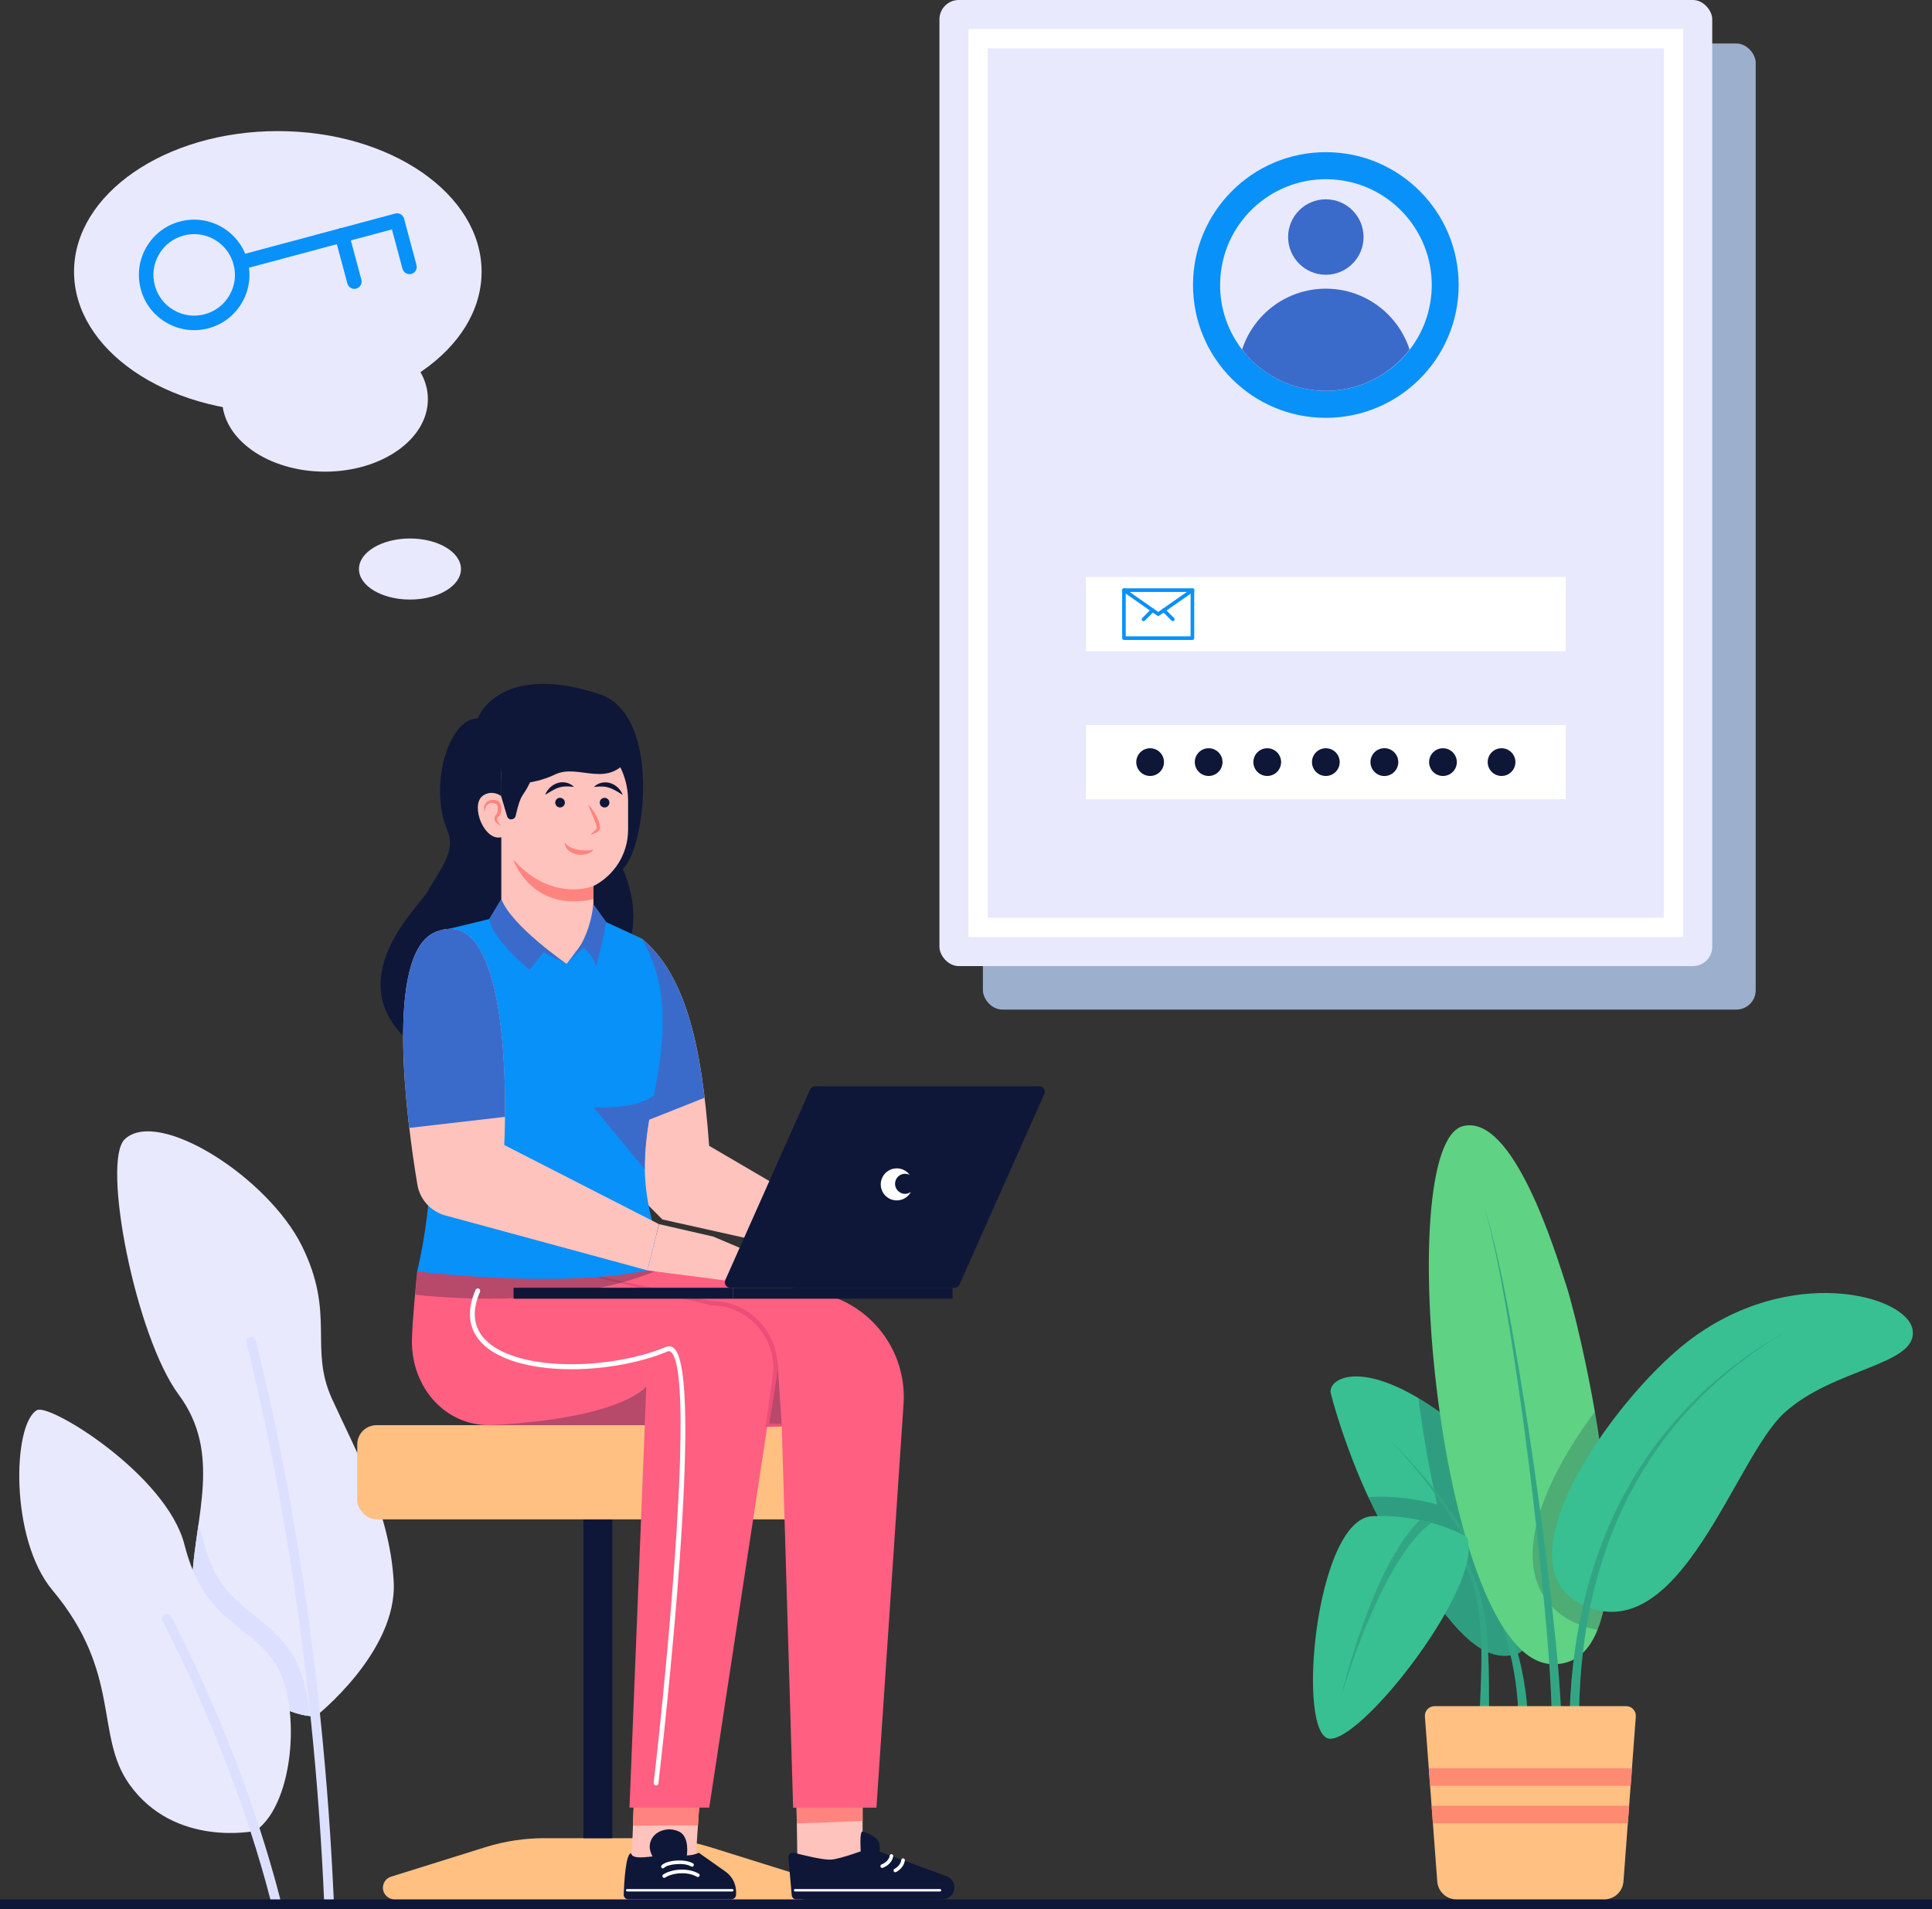 <?xml version="1.0" encoding="UTF-8"?>
<svg id="Layer_2" data-name="Layer 2" xmlns="http://www.w3.org/2000/svg" width="400" height="395.21" xmlns:xlink="http://www.w3.org/1999/xlink" viewBox="0 0 400 395.21">
  <rect x="0" y="0" width="400" height="395.21" fill="#333333" stroke="none"/>
  <defs>
    <style>
      .cls-1, .cls-2 {
        fill: none;
      }

      .cls-3 {
        fill: #e8e9fd;
      }

      .cls-4 {
        fill: #fff;
      }

      .cls-5 {
        fill: #ffc082;
      }

      .cls-6 {
        fill: #ffc3bd;
      }

      .cls-7 {
        fill: #ed4e77;
      }

      .cls-8 {
        fill: #ff8a72;
      }

      .cls-9 {
        fill: #ff5f81;
      }

      .cls-10 {
        fill: #ff847f;
      }

      .cls-11 {
        fill: #9cafcd;
      }

      .cls-12 {
        fill: #dce0fe;
      }

      .cls-13, .cls-14, .cls-15, .cls-16 {
        fill: #0e1738;
      }

      .cls-17 {
        fill: #0891f9;
      }

      .cls-18 {
        fill: #38c092;
      }

      .cls-19 {
        fill: #3a6bca;
      }

      .cls-20 {
        fill: #5fd284;
      }

      .cls-14 {
        opacity: .15;
      }

      .cls-15 {
        opacity: .2;
      }

      .cls-2 {
        clip-path: url(#clippath);
      }

      .cls-16 {
        opacity: .3;
      }
    </style>
    <clipPath id="clippath">
      <path class="cls-1" d="m274.5,80.91c-12.08,0-21.91-9.83-21.91-21.91s9.83-21.91,21.91-21.91,21.91,9.83,21.91,21.91-9.83,21.91-21.91,21.91Z"/>
    </clipPath>
  </defs>
  <g id="Layer_1-2" data-name="Layer 1">
    <g>
      <rect class="cls-13" y="393.21" width="400" height="2"/>
      <g>
        <g>
          <g>
            <g>
              <path class="cls-3" d="m65.33,355.36c-10.32-.24-26.15-14.24-25.55-28.25.56-13.06,6.23-26.24-2.77-38.37-9-12.13-16.01-48.38-11.17-52.91,7-6.55,29.67,7.95,36.67,22.11,7,14.17,1.42,21.05,6.21,31.61,4.79,10.56,11.97,23.26,12.79,37.85.81,14.6-16.18,27.95-16.18,27.95Z"/>
              <path class="cls-12" d="m64.1,355.27c-.36-5.12-1.62-10.29-4.39-13.99-2.35-3.15-4.9-5.17-7.37-7.13-4.28-3.39-7.98-6.32-10.28-15.36-.25-.99-.59-1.98-1-2.97-.54,3.76-1.12,7.53-1.28,11.29-.58,13.47,14.02,26.92,24.32,28.15Z"/>
            </g>
            <path class="cls-12" d="m69.1,393.21h-2.01c-.48-10.98-1.34-23.83-2.81-37.92-2.41-23.3-6.47-50.01-13.24-77.26-.13-.54.2-1.08.73-1.21.54-.14,1.08.19,1.21.73,6.75,27.16,10.82,53.78,13.25,77.06,1.5,14.36,2.37,27.44,2.87,38.6Z"/>
          </g>
          <g>
            <path class="cls-3" d="m52.9,379.02c8.28-5.73,9.61-27.31,3.61-35.36-6-8.04-14.32-8.23-18.32-23.89-3.68-14.41-27.91-29.33-30.54-27.84-5.05,2.85-5.66,26.67,3.2,37.26,14.42,17.23,8.72,30.04,15.92,40.18,9.42,13.25,26.14,9.65,26.14,9.65Z"/>
            <path class="cls-12" d="m58.04,393.21h-2.06c-1.25-4.82-2.64-9.52-4.11-14.02-7.99-24.56-18.07-43.29-18.23-43.6-.27-.49-.09-1.09.4-1.36.48-.26,1.09-.08,1.35.4.17.31,10.27,19.08,18.32,43.76,1.54,4.75,3.02,9.72,4.33,14.82Z"/>
          </g>
        </g>
        <g>
          <g>
            <g>
              <g>
                <path class="cls-18" d="m314.33,342.28c4.73-1.68,8.22-30.08-11.41-46.24-19.63-16.15-28.13-10.81-27.4-7.65s6.31,22.34,14.82,33.76c8.5,11.42,15.21,23.25,24,20.13Z"/>
                <path class="cls-15" d="m302.92,296.05c-3.42-2.81-6.49-4.96-9.25-6.6.75,5.85,1.98,13.8,3.87,21.99-3.19-.88-7.19-1.59-11.86-1.59-.53,0-1.07,0-1.62.03-.26,0-.51.05-.76.08,2.02,4.34,4.39,8.65,7.03,12.2,7.98,10.72,14.39,21.81,22.42,20.53.55,2.39.96,4.8,1.24,7.23.59-.2,1.17-.39,1.75-.57-.36-2.38-.85-4.73-1.46-7.05.02,0,.03,0,.05-.02,4.73-1.68,8.22-30.08-11.41-46.24Z"/>
              </g>
              <g>
                <path class="cls-18" d="m314.36,356.17c0-5.35-.82-10.75-2.23-15.98-1.4-5.24-3.32-10.35-5.66-15.27-2.34-4.91-5.08-9.66-8.24-14.11-3.14-4.47-6.65-8.68-10.43-12.64,3.9,3.84,7.54,7.96,10.83,12.35,3.31,4.38,6.21,9.07,8.73,13.96,2.51,4.9,4.62,10.01,6.2,15.31,1.6,5.29,2.62,10.78,2.78,16.38h-2Z"/>
                <path class="cls-14" d="m314.36,356.17c0-5.35-.82-10.75-2.23-15.98-1.4-5.24-3.32-10.35-5.66-15.27-2.34-4.91-5.08-9.66-8.24-14.11-3.14-4.47-6.65-8.68-10.43-12.64,3.9,3.84,7.54,7.96,10.83,12.35,3.31,4.38,6.21,9.07,8.73,13.96,2.51,4.9,4.62,10.01,6.2,15.31,1.6,5.29,2.62,10.78,2.78,16.38.02.55-.42,1.01-.97,1.03-.55.02-1.01-.42-1.03-.97,0,0,0-.02,0-.03v-.03Z"/>
              </g>
            </g>
            <g>
              <g>
                <path class="cls-20" d="m302.92,233.12c-15.02,3.72-4.9,110.16,18.22,111.38,23.11,1.22,6.16-69.11,3.2-78.2-2.36-7.25-11.01-35.76-21.41-33.18Z"/>
                <path class="cls-15" d="m317.49,324.46c.77,5.55,4.03,9.65,9.42,11.84,1.27.52,2.56.88,3.84,1.1,4.04-10.1,2.22-29.17-.55-45.15-7.76,10.41-14.02,22.72-12.71,32.21Z"/>
              </g>
              <g>
                <path class="cls-18" d="m321.31,357.13c-.1-8.94-.92-17.97-1.76-26.94-.87-8.98-1.88-17.96-2.99-26.92-1.13-8.96-2.38-17.91-3.8-26.82-.36-2.23-.71-4.46-1.12-6.68-.4-2.22-.77-4.45-1.23-6.66-.43-2.22-.87-4.43-1.4-6.63-.46-2.21-1.1-4.38-1.7-6.56.64,2.17,1.32,4.32,1.82,6.53.57,2.19,1.05,4.4,1.52,6.61.5,2.2.91,4.43,1.35,6.64.45,2.22.84,4.44,1.24,6.66,1.59,8.9,3.01,17.83,4.3,26.77,1.28,8.95,2.46,17.91,3.5,26.9,1,9,2,17.97,2.26,27.1h-2Z"/>
                <path class="cls-14" d="m321.31,357.13c-.1-8.94-.92-17.97-1.76-26.94-.87-8.98-1.88-17.96-2.99-26.92-1.13-8.96-2.38-17.91-3.8-26.82-.36-2.23-.71-4.46-1.12-6.68-.4-2.22-.77-4.45-1.23-6.66-.43-2.22-.87-4.43-1.4-6.63-.46-2.21-1.1-4.38-1.7-6.56.64,2.17,1.32,4.32,1.82,6.53.57,2.19,1.05,4.4,1.52,6.61.5,2.2.91,4.43,1.35,6.64.45,2.22.84,4.44,1.24,6.66,1.59,8.9,3.01,17.83,4.3,26.77,1.28,8.95,2.46,17.91,3.5,26.9,1,9,2,17.97,2.26,27.1.02.55-.42,1.01-.97,1.03-.55.02-1.01-.42-1.03-.97,0,0,0,0,0-.01v-.05Z"/>
              </g>
            </g>
            <g>
              <path class="cls-18" d="m328.42,332.6c19.71,8.01,30.76-30.72,40.96-40.07,10.2-9.35,27.61-9.86,26.62-17.14-.99-7.27-25.65-13.95-46.77,2.49-15.25,11.87-40.24,46.82-20.81,54.72Z"/>
              <g>
                <path class="cls-18" d="m324.9,357.13c.14-8.22.98-16.44,2.79-24.46,1.8-8.01,4.58-15.82,8.45-23.06,3.86-7.24,8.79-13.9,14.59-19.67,5.8-5.77,12.45-10.66,19.62-14.55-7.09,4.04-13.62,9.05-19.26,14.9-5.65,5.85-10.4,12.54-14.06,19.78-3.67,7.23-6.26,14.99-7.87,22.92-1.62,7.94-2.27,16.04-2.25,24.14h-2Z"/>
                <path class="cls-14" d="m324.9,357.13c.14-8.22.98-16.44,2.79-24.46,1.8-8.01,4.58-15.82,8.45-23.06,3.86-7.24,8.79-13.9,14.59-19.67,5.8-5.77,12.45-10.66,19.62-14.55-7.09,4.04-13.62,9.05-19.26,14.9-5.65,5.85-10.4,12.54-14.06,19.78-3.67,7.23-6.26,14.99-7.87,22.92-1.62,7.94-2.27,16.04-2.25,24.14h0c0,.57-.45,1.02-1,1.02-.55,0-1-.45-1-1,0,0,0-.02,0-.02Z"/>
              </g>
            </g>
            <g>
              <g>
                <path class="cls-18" d="m306.31,356.17c.1-3.79.33-7.53.39-11.27.06-3.74-.01-7.47-.51-11.16-.5-3.67-1.41-7.35-3.28-10.56-.93-1.6-2.12-3.06-3.56-4.25-1.44-1.19-3.12-2.08-4.9-2.67,1.81.52,3.54,1.33,5.06,2.48,1.52,1.14,2.8,2.58,3.83,4.18,2.07,3.22,3.17,6.95,3.85,10.67,1.34,7.49,1,15.14,1.13,22.59h-2Z"/>
                <path class="cls-14" d="m306.31,356.17c.1-3.79.33-7.53.39-11.27.06-3.74-.01-7.47-.51-11.16-.5-3.67-1.41-7.35-3.28-10.56-.93-1.6-2.12-3.06-3.56-4.25-1.44-1.19-3.12-2.08-4.9-2.67,1.81.52,3.54,1.33,5.06,2.48,1.52,1.14,2.8,2.58,3.83,4.18,2.07,3.22,3.17,6.95,3.85,10.67,1.34,7.49,1,15.14,1.13,22.59h-2Z"/>
              </g>
              <g>
                <path class="cls-18" d="m303.7,318.21c3.75,9.5-20.95,41.5-28.22,41.75-7.28.25-3.28-45.67,8.72-46.09,12-.41,19.5,4.34,19.5,4.34Z"/>
                <g>
                  <path class="cls-18" d="m296.34,315.24c-2.61,1.92-4.66,4.7-6.5,7.53-1.85,2.88-3.47,5.95-4.92,9.1-1.45,3.14-2.79,6.35-3.99,9.61-1.2,3.26-2.33,6.56-3.31,9.9.82-3.39,1.79-6.74,2.84-10.06,1.05-3.33,2.23-6.61,3.55-9.85,1.3-3.25,2.79-6.43,4.55-9.49,1.52-2.58,3.18-5.15,5.42-7.3.84.17,1.62.36,2.36.56Z"/>
                  <path class="cls-14" d="m296.34,315.24c-2.61,1.92-4.66,4.7-6.5,7.53-1.85,2.88-3.47,5.95-4.92,9.1-1.45,3.14-2.79,6.35-3.99,9.61-1.2,3.26-2.33,6.56-3.31,9.9.82-3.39,1.79-6.74,2.84-10.06,1.05-3.33,2.23-6.61,3.55-9.85,1.3-3.25,2.79-6.43,4.55-9.49,1.52-2.58,3.18-5.15,5.42-7.3.84.17,1.62.36,2.36.56Z"/>
                </g>
              </g>
            </g>
          </g>
          <g>
            <path class="cls-5" d="m332.14,393.21h-30.58c-2.09,0-3.83-1.61-3.99-3.7l-2.56-34.15c-.09-1.16.83-2.15,1.99-2.15h39.69c1.16,0,2.08.99,1.99,2.15l-2.56,34.15c-.16,2.09-1.9,3.7-3.99,3.7Z"/>
            <polygon class="cls-8" points="295.82 366.07 337.89 366.07 337.62 369.71 296.09 369.71 295.82 366.07"/>
            <polygon class="cls-8" points="296.4 373.82 337.31 373.82 337.03 377.46 296.67 377.46 296.4 373.82"/>
          </g>
        </g>
      </g>
      <g>
        <rect class="cls-11" x="203.5" y="9" width="160" height="200" rx="4" ry="4"/>
        <g>
          <g>
            <rect class="cls-3" x="194.5" width="160" height="200" rx="4" ry="4"/>
            <path class="cls-4" d="m200.5,194V6h148v188h-148Zm144-4V10h-140v180h140Z"/>
          </g>
          <g>
            <g>
              <g>
                <circle class="cls-17" cx="274.5" cy="59" r="27.5"/>
                <circle class="cls-3" cx="274.5" cy="59" r="21.91" transform="translate(196.09 328.6) rotate(-85.91)"/>
              </g>
              <g class="cls-2">
                <g>
                  <circle class="cls-19" cx="274.5" cy="49.07" r="7.81"/>
                  <circle class="cls-19" cx="274.5" cy="77.98" r="18.22"/>
                </g>
              </g>
            </g>
            <g>
              <rect class="cls-4" x="224.83" y="119.46" width="99.33" height="15.36"/>
              <path class="cls-17" d="m246.88,132.48h-14.18c-.21,0-.37-.17-.37-.38v-9.93c0-.21.17-.38.37-.38h14.18c.21,0,.37.17.37.38v9.93c0,.21-.17.38-.37.38Zm-13.81-.75h13.43v-9.18h-13.43v9.18Z"/>
              <path class="cls-17" d="m239.79,127.51c-.08,0-.15-.02-.21-.07l-7.09-4.96c-.17-.12-.21-.35-.09-.52.12-.17.35-.21.52-.09l6.88,4.81,6.88-4.81c.17-.12.4-.08.52.09.12.17.08.4-.09.52l-7.09,4.96c-.06.04-.14.07-.21.07Z"/>
              <path class="cls-17" d="m242.83,128.59c-.1,0-.19-.04-.27-.11l-1.88-1.89c-.15-.15-.15-.38,0-.53.15-.15.38-.15.53,0l1.88,1.89c.15.15.15.38,0,.53-.07.07-.17.11-.26.11Z"/>
              <path class="cls-17" d="m236.75,128.59c-.1,0-.19-.04-.26-.11-.15-.15-.15-.38,0-.53l1.88-1.89c.15-.15.38-.15.53,0,.15.15.15.38,0,.53l-1.88,1.89c-.07.07-.17.11-.27.11Z"/>
            </g>
            <g>
              <rect class="cls-4" x="224.83" y="150.09" width="99.33" height="15.36"/>
              <g>
                <circle class="cls-13" cx="274.5" cy="157.77" r="2.87"/>
                <circle class="cls-13" cx="286.62" cy="157.77" r="2.88"/>
                <circle class="cls-13" cx="298.75" cy="157.77" r="2.87"/>
                <circle class="cls-13" cx="310.88" cy="157.77" r="2.87"/>
                <circle class="cls-13" cx="262.37" cy="157.77" r="2.87"/>
                <circle class="cls-13" cx="250.24" cy="157.77" r="2.87"/>
                <circle class="cls-13" cx="238.12" cy="157.77" r="2.87"/>
              </g>
            </g>
          </g>
        </g>
      </g>
      <g>
        <g>
          <ellipse class="cls-3" cx="57.52" cy="56.25" rx="42.19" ry="29.11"/>
          <ellipse class="cls-3" cx="67.29" cy="82.64" rx="21.3" ry="15"/>
          <ellipse class="cls-3" cx="84.88" cy="117.8" rx="10.56" ry="6.32"/>
        </g>
        <g>
          <path class="cls-17" d="m40.18,68.35c-1.98,0-3.94-.52-5.7-1.54-2.65-1.53-4.54-3.99-5.33-6.94-.79-2.95-.39-6.03,1.14-8.68,1.53-2.65,3.99-4.54,6.95-5.33,6.09-1.63,12.38,2,14.01,8.09.79,2.95.39,6.03-1.14,8.68-1.53,2.65-3.99,4.54-6.94,5.33-.99.26-1.99.39-2.98.39Zm.02-19.88c-.72,0-1.45.09-2.18.29-2.18.58-4,1.98-5.12,3.93-1.13,1.95-1.43,4.23-.84,6.4h0c.58,2.18,1.98,4,3.93,5.12,1.95,1.13,4.23,1.43,6.4.84,2.18-.58,4-1.98,5.12-3.93,1.13-1.95,1.43-4.23.84-6.4-1.01-3.76-4.43-6.25-8.15-6.25Z"/>
          <path class="cls-17" d="m84.78,56.75c-.66,0-1.27-.44-1.45-1.11l-2.18-8.15-30.96,8.3c-.8.21-1.62-.26-1.84-1.06-.21-.8.26-1.62,1.06-1.84l32.41-8.68c.8-.21,1.62.26,1.84,1.06l2.57,9.6c.21.8-.26,1.62-1.06,1.84-.13.03-.26.05-.39.05Z"/>
          <path class="cls-17" d="m73.37,59.8c-.66,0-1.27-.44-1.45-1.11l-2.57-9.6c-.21-.8.26-1.62,1.06-1.84.8-.21,1.62.26,1.84,1.06l2.57,9.6c.21.8-.26,1.62-1.06,1.84-.13.03-.26.05-.39.05Z"/>
        </g>
      </g>
      <g>
        <g>
          <path class="cls-5" d="m147.08,382.41c-3.96-1.24-8.09-1.87-12.24-1.87h-22.13c-4.15,0-8.28.63-12.24,1.87l-19.51,6.1c-1,.31-1.68,1.24-1.68,2.29h0c0,1.33,1.08,2.4,2.4,2.4h84.2c1.33,0,2.4-1.08,2.4-2.4h0c0-1.05-.68-1.98-1.68-2.29l-19.51-6.1Z"/>
          <rect class="cls-13" x="120.78" y="314.54" width="6" height="66"/>
          <rect class="cls-5" x="73.96" y="295.04" width="99.64" height="19.5" rx="4" ry="4"/>
        </g>
        <g>
          <path class="cls-13" d="m98.93,148.71c-5.96-.04-10.27,13.82-6.28,23.25,1.92,4.53-2.03,8.6-3.99,12.42-1.67,3.25-21.67,20.83.5,34.5,5.35,3.3,21.11-5.5,35-15.52,12.09-8.72,4.78-23.46,4.78-23.46,4.81-4.44,7.97-31.94-4.78-36.18-17.4-5.79-23.88,1.58-25.24,5Z"/>
          <g>
            <path class="cls-6" d="m146.82,237.21c-1.55-21.49-5.08-35.5-13.92-42.88l-11.52,11.89,9.7,40.15,6.06,6.08,32.85,7.33,2.27-7.68-25.45-14.9Z"/>
            <path class="cls-19" d="m145.88,227.26c-1.91-15.94-5.59-26.76-12.97-32.93l-11.52,11.89,6.78,28.05,17.71-7.01Z"/>
          </g>
          <g>
            <g>
              <polygon class="cls-6" points="178.59 386.91 178.59 368.58 164.85 369.17 165.15 389.32 178.59 386.91"/>
              <polygon class="cls-10" points="178.59 376.98 178.59 368.58 164.85 369.17 164.97 377.49 178.59 376.98"/>
            </g>
            <g>
              <path class="cls-13" d="m164.89,393.21h30.24c1.37,0,2.47-1.11,2.47-2.47h0c0-1.04-.65-1.96-1.62-2.32l-15.91-5.85s-5.97,2.31-8.08,2.41c-1.62.07-5.49-.87-7.55-1.41-.65-.17-1.27.35-1.21,1.02l.69,7.75c.04.5.46.88.97.88Z"/>
              <path class="cls-13" d="m178.31,384.37c-.15-1.1-.4-5.33.28-5.21.68.12,3.06,1.12,3.43,2.38s-.25,3.38-.25,3.38l-3.46-.54Z"/>
              <g>
                <path class="cls-4" d="m182.66,386.7c-.15,0-.29-.09-.35-.23-.08-.19.01-.41.2-.49,1.56-.64,1.67-1.74,1.68-1.79.02-.2.19-.36.4-.34.2.02.36.19.34.4,0,.06-.13,1.6-2.14,2.42-.05.02-.1.03-.14.03Z"/>
                <path class="cls-4" d="m194.62,391.57h-30c-.14,0-.25-.11-.25-.25s.11-.25.25-.25h30c.14,0,.25.11.25.25s-.11.25-.25.25Z"/>
                <path class="cls-4" d="m185.37,387.6c-.14,0-.28-.08-.34-.22-.09-.19,0-.41.18-.5.01,0,1.21-.58,1.39-1.84.03-.21.22-.35.42-.32.21.03.35.22.32.42-.24,1.67-1.76,2.38-1.82,2.41-.05.02-.1.03-.15.03Z"/>
              </g>
            </g>
          </g>
          <path class="cls-16" d="m141.74,284.62l-6.66,1.26c-2.53.48-4.84-1.52-4.74-4.09l.87-22.17h7.85l2.68,25Z"/>
          <path class="cls-9" d="m138.64,261.78l-52.27,1.43s-1.09,11-1.09,14.53c0,9.37,6.69,17.31,16.05,17.31h60.52l2.36,79.17h17.25l5.61-83.54c.75-11.1-6.92-21.02-17.85-23.09l-30.59-5.8Z"/>
          <polygon class="cls-16" points="160.92 281.22 161.85 295.04 158.89 295.04 160.92 281.22"/>
          <g>
            <polygon class="cls-6" points="144.05 384.63 145.09 369.12 131.35 369.71 130.61 389.86 144.05 384.63"/>
            <polygon class="cls-10" points="144.5 377.88 145.09 369.12 131.35 369.71 131.05 377.95 144.5 377.88"/>
            <g>
              <path class="cls-13" d="m130.13,393.21h21.27c.55,0,1-.45,1-1v-.52c0-1.68-.82-3.26-2.19-4.23l-5.54-3.91c-1.92.98-4.38.4-6.45.48-3.13.11-7.28,1.22-7.55-.36-1.12,0-1.45,6.05-1.54,8.52-.02.57.43,1.03,1,1.03Z"/>
              <path class="cls-13" d="m134.67,381.3c.69-2.25,3.59-3.22,5.9-2.14s1.62,5.07,1.62,5.07l-6.19,1.3s-2.02-1.97-1.34-4.22Z"/>
              <g>
                <path class="cls-4" d="m151.62,391.57h-21.77c-.14,0-.25-.11-.25-.25s.11-.25.25-.25h21.77c.14,0,.25.11.25.25s-.11.25-.25.25Z"/>
                <path class="cls-4" d="m137.25,386.8c-.09,0-.18-.03-.25-.1-.15-.14-.17-.38-.03-.53.94-1.05,4.73-1.45,6.5-.42.18.1.24.33.13.51-.1.18-.33.24-.51.13-1.53-.9-4.89-.47-5.56.27-.07.08-.18.12-.28.12Z"/>
                <path class="cls-4" d="m137.51,388.75c-.12,0-.24-.06-.31-.17-.11-.17-.07-.41.11-.52,1.73-1.14,5.1-1.48,7.36-.18.18.1.24.33.14.51-.1.18-.33.24-.51.14-1.99-1.14-5.06-.84-6.58.16-.06.04-.13.06-.21.06Z"/>
              </g>
            </g>
          </g>
          <path class="cls-9" d="m160.41,285.07l-13.57,89.14h-16.51l3.67-91.67c.29-7.13,6.15-12.76,13.28-12.76h0c8.14,0,14.36,7.25,13.14,15.29Z"/>
          <path class="cls-7" d="m160.41,285.07c-.39,3.34-.85,6.67-1.27,10.01l-.25-.29,2.96-.04v.58l-2.96.04h-.38s.05-.38.05-.38l1.07-7.69c.19-1.28.4-2.57.47-3.8,0-1.25-.08-2.51-.44-3.71-1.28-4.83-5.55-8.75-10.54-9.41-.31-.07-.62-.09-.93-.1l-.47-.03h-.23s-.12-.02-.12-.02h-.06s-.03,0-.03,0h-.01c-.21-.02-.07,0-.12-.02l-1.89-.45-3.78-.89-7.54-1.85c-5.03-1.23-10.04-2.5-15.04-3.82,5.07,1.01,10.14,2.08,15.19,3.18l7.58,1.65,3.78.86,1.89.43s.11.01-.09,0h.02s.03,0,.03,0h.06s.12,0,.12,0h.25s.5.04.5.04c.33.01.67.03,1,.1,1.33.15,2.61.59,3.85,1.11,1.19.6,2.36,1.29,3.35,2.21.99.9,1.88,1.93,2.55,3.09.71,1.13,1.22,2.39,1.56,3.68.37,1.29.44,2.64.44,3.97-.09,1.35-.31,2.62-.52,3.89l-1.26,7.66-.33-.38,2.96.04v.58l-2.96-.04h-.3s.05-.29.05-.29c.59-3.31,1.15-6.63,1.77-9.94Z"/>
          <path class="cls-16" d="m101.33,295.04h32.16l.32-8s-4.97,6.67-32.48,8Z"/>
          <path class="cls-16" d="m86.37,263.21l-.36,4.83c35.4,3.67,52.63-6.26,52.63-6.26l-52.27,1.43Z"/>
          <path class="cls-4" d="m135.84,369.62s-.04,0-.06,0c-.27-.03-.47-.28-.44-.55,2.74-23.5,8.7-85.33,3.52-89.24-.19-.14-.37-.16-.61-.06-12.08,5.01-31.51,5.36-38.46-1.7-2.78-2.83-3.24-6.65-1.33-11.04.11-.25.4-.37.66-.26.25.11.37.4.26.66-1.76,4.05-1.38,7.39,1.12,9.94,6.56,6.68,25.8,6.27,37.36,1.48.57-.24,1.12-.17,1.59.19,6.58,4.97-2.12,81.45-3.13,90.16-.03.25-.25.44-.5.44Z"/>
          <g>
            <path class="cls-17" d="m122.82,189.67h-19.08l-13.64,3.3c-4.22,7.99,3.18,41.41-3.73,70.23,0,0,34.53,4.32,52.27-1.43,0,0-7.99-12.62-4.1-30.86,3.39-15.92,4.24-26.06-1.63-36.59l-10.08-4.66Z"/>
            <path class="cls-19" d="m122.87,229.21s8.71.62,12.52-2.48c0,0-1.91,7.68-1.91,15.36l-10.61-12.88Z"/>
          </g>
          <g>
            <g>
              <path class="cls-6" d="m136.44,253.42l11.24,2.58,12.04,5.1c.98.41,1.61,1.37,1.61,2.43h0c0,1.59-1.4,2.82-2.98,2.62l-24.31-3.16,2.41-9.56Z"/>
              <path class="cls-6" d="m90.1,192.98c-10.56,4.43-5.88,39.07-3.69,52.25.51,3.08,2.78,5.57,5.79,6.39l41.82,11.36,2.41-9.56-32.03-16.38s2.75-51.22-14.31-44.06Z"/>
            </g>
            <path class="cls-19" d="m90.1,192.98c-8.15,3.42-7.22,24.86-5.36,40.52l19.83-2.29c.12-13.21-1.01-43.88-14.47-38.24Z"/>
          </g>
          <path class="cls-6" d="m114.28,150.01c-5.79,0-10.49,4.69-10.49,10.49v4.32c-1.39-1-2.98-.81-3.95.01-2.45,2.06.42,9.36,3.95,8.49v18.78l13.53,7.44,5.55-7.44v-8.67c4.25-2.17,7.17-6.58,7.17-11.68v-5.97c0-8.7-7.06-15.76-15.76-15.76Z"/>
          <path class="cls-10" d="m106.24,177.89s3.69,11.09,16.63,8.26v-2.72c-2.64,1-10.01,2.01-16.63-5.54Z"/>
          <path class="cls-13" d="m103.74,164.78l1.25,4.2c.14.52.71.79,1.2.57l.07-.03c.26-.11.44-.34.5-.62,1.14-4.99,1.39-3.58,2.98-6.94,0,0,2.51-.34,5.21-1.64,4.97-2.39,11.22,3.46,15.8-4.21,4.51-7.54-17.32-10.77-22.55-8.62-5.23,2.15-4.46,17.27-4.46,17.27Z"/>
          <g>
            <circle class="cls-13" cx="115.95" cy="166.16" r="1"/>
            <circle class="cls-13" cx="125.17" cy="166.16" r="1"/>
            <path class="cls-10" d="m121.78,166.52c.9.95,1.59,2.06,2.1,3.28.12.31.22.63.29.97.04.17.05.35.05.55,0,.1-.02.2-.05.32-.05.14-.12.23-.19.31-.56.53-1.17.72-1.81.89.48-.43,1.02-.86,1.33-1.28.09-.09.04-.37-.03-.65-.07-.28-.18-.57-.29-.86-.45-1.16-.99-2.3-1.4-3.55Z"/>
            <path class="cls-13" d="m112.86,164.56c.42-1.11,1.34-2.04,2.54-2.45.6-.19,1.26-.23,1.87-.08.61.14,1.15.44,1.57.87-1.19-.14-2.18-.17-3.13.15-.96.29-1.82.89-2.85,1.49Z"/>
            <path class="cls-13" d="m128.94,164.56c-1.02-.61-1.89-1.2-2.85-1.49-.95-.32-1.94-.29-3.13-.15.42-.43.96-.73,1.57-.87.6-.15,1.26-.11,1.87.08,1.21.4,2.13,1.34,2.54,2.45Z"/>
            <path class="cls-10" d="m122.91,175.89c-.39.48-.98.78-1.58.94-.61.16-1.25.17-1.87.06-.62-.13-1.24-.37-1.73-.81-.49-.42-.85-1.05-.82-1.67.38.49.8.8,1.26,1.03.46.22.96.38,1.47.47.51.11,1.04.14,1.58.15.54,0,1.08-.05,1.68-.17Z"/>
          </g>
          <path class="cls-10" d="m103.7,170.93c-.37-.18-.72-.41-1.03-.73-.14-.17-.28-.39-.3-.66-.03-.28.09-.55.24-.75.09-.11.15-.18.18-.24.04-.07.09-.13.12-.21.07-.15.11-.32.13-.49.05-.34.02-.72-.08-1.03-.04-.15-.13-.31-.17-.34-.05-.05-.25-.12-.41-.16-.34-.09-.7-.09-1.01,0-.66.16-.96.99-1.06,1.8-.09-.4-.13-.83-.03-1.27.1-.43.41-.87.87-1.07.44-.22.93-.22,1.38-.15.23.05.44.09.72.28.27.22.36.46.44.69.13.46.15.92.07,1.38-.05.23-.12.45-.24.67-.05.11-.13.21-.21.3-.1.1-.18.18-.22.22-.52.39.1,1.21.65,1.77Z"/>
          <g>
            <path class="cls-19" d="m122.83,187.12s-.35,7.33-5.52,12.42l3.5-3.33s2.43,2,2.58,4c0,0,1.94-7.14,2.05-9.45l-2.62-3.64Z"/>
            <path class="cls-19" d="m117.32,199.54s-11.55-7.94-13.53-13.47l-2.52,4.2c.8,4.35,8.38,10.51,8.38,10.51l2.85-3.61,4.82,2.37Z"/>
          </g>
        </g>
        <g>
          <rect class="cls-13" x="106.33" y="266.59" width="45.45" height="2.27"/>
          <rect class="cls-13" x="151.78" y="266.59" width="45.45" height="2.27"/>
          <g>
            <path class="cls-13" d="m152.24,265.92l17.56-39.44c.26-.57,0-1.24-.58-1.5h0c-.57-.26-1.24,0-1.5.58l-17.56,39.44c-.26.57,0,1.24.58,1.5h0c.57.26,1.24,0,1.5-.58Z"/>
            <path class="cls-13" d="m198.65,265.92l17.56-39.44c.26-.57,0-1.24-.58-1.5h0c-.57-.26-1.24,0-1.5.58l-17.56,39.44c-.26.57,0,1.24.58,1.5h0c.57.26,1.24,0,1.5-.58Z"/>
            <polygon class="cls-13" points="168.78 224.88 215.18 224.88 197.61 266.59 151.19 266.59 168.78 224.88"/>
            <path class="cls-4" d="m186.54,246.96c-1.05-.47-1.52-1.69-1.05-2.74.47-1.05,1.69-1.52,2.74-1.05.04.02.08.05.12.07-.33-.45-.78-.83-1.33-1.08-1.67-.74-3.63,0-4.38,1.68s0,3.63,1.68,4.38c1.6.71,3.46.05,4.27-1.47-.58.42-1.36.53-2.06.22Z"/>
          </g>
        </g>
      </g>
    </g>
  </g>
</svg>